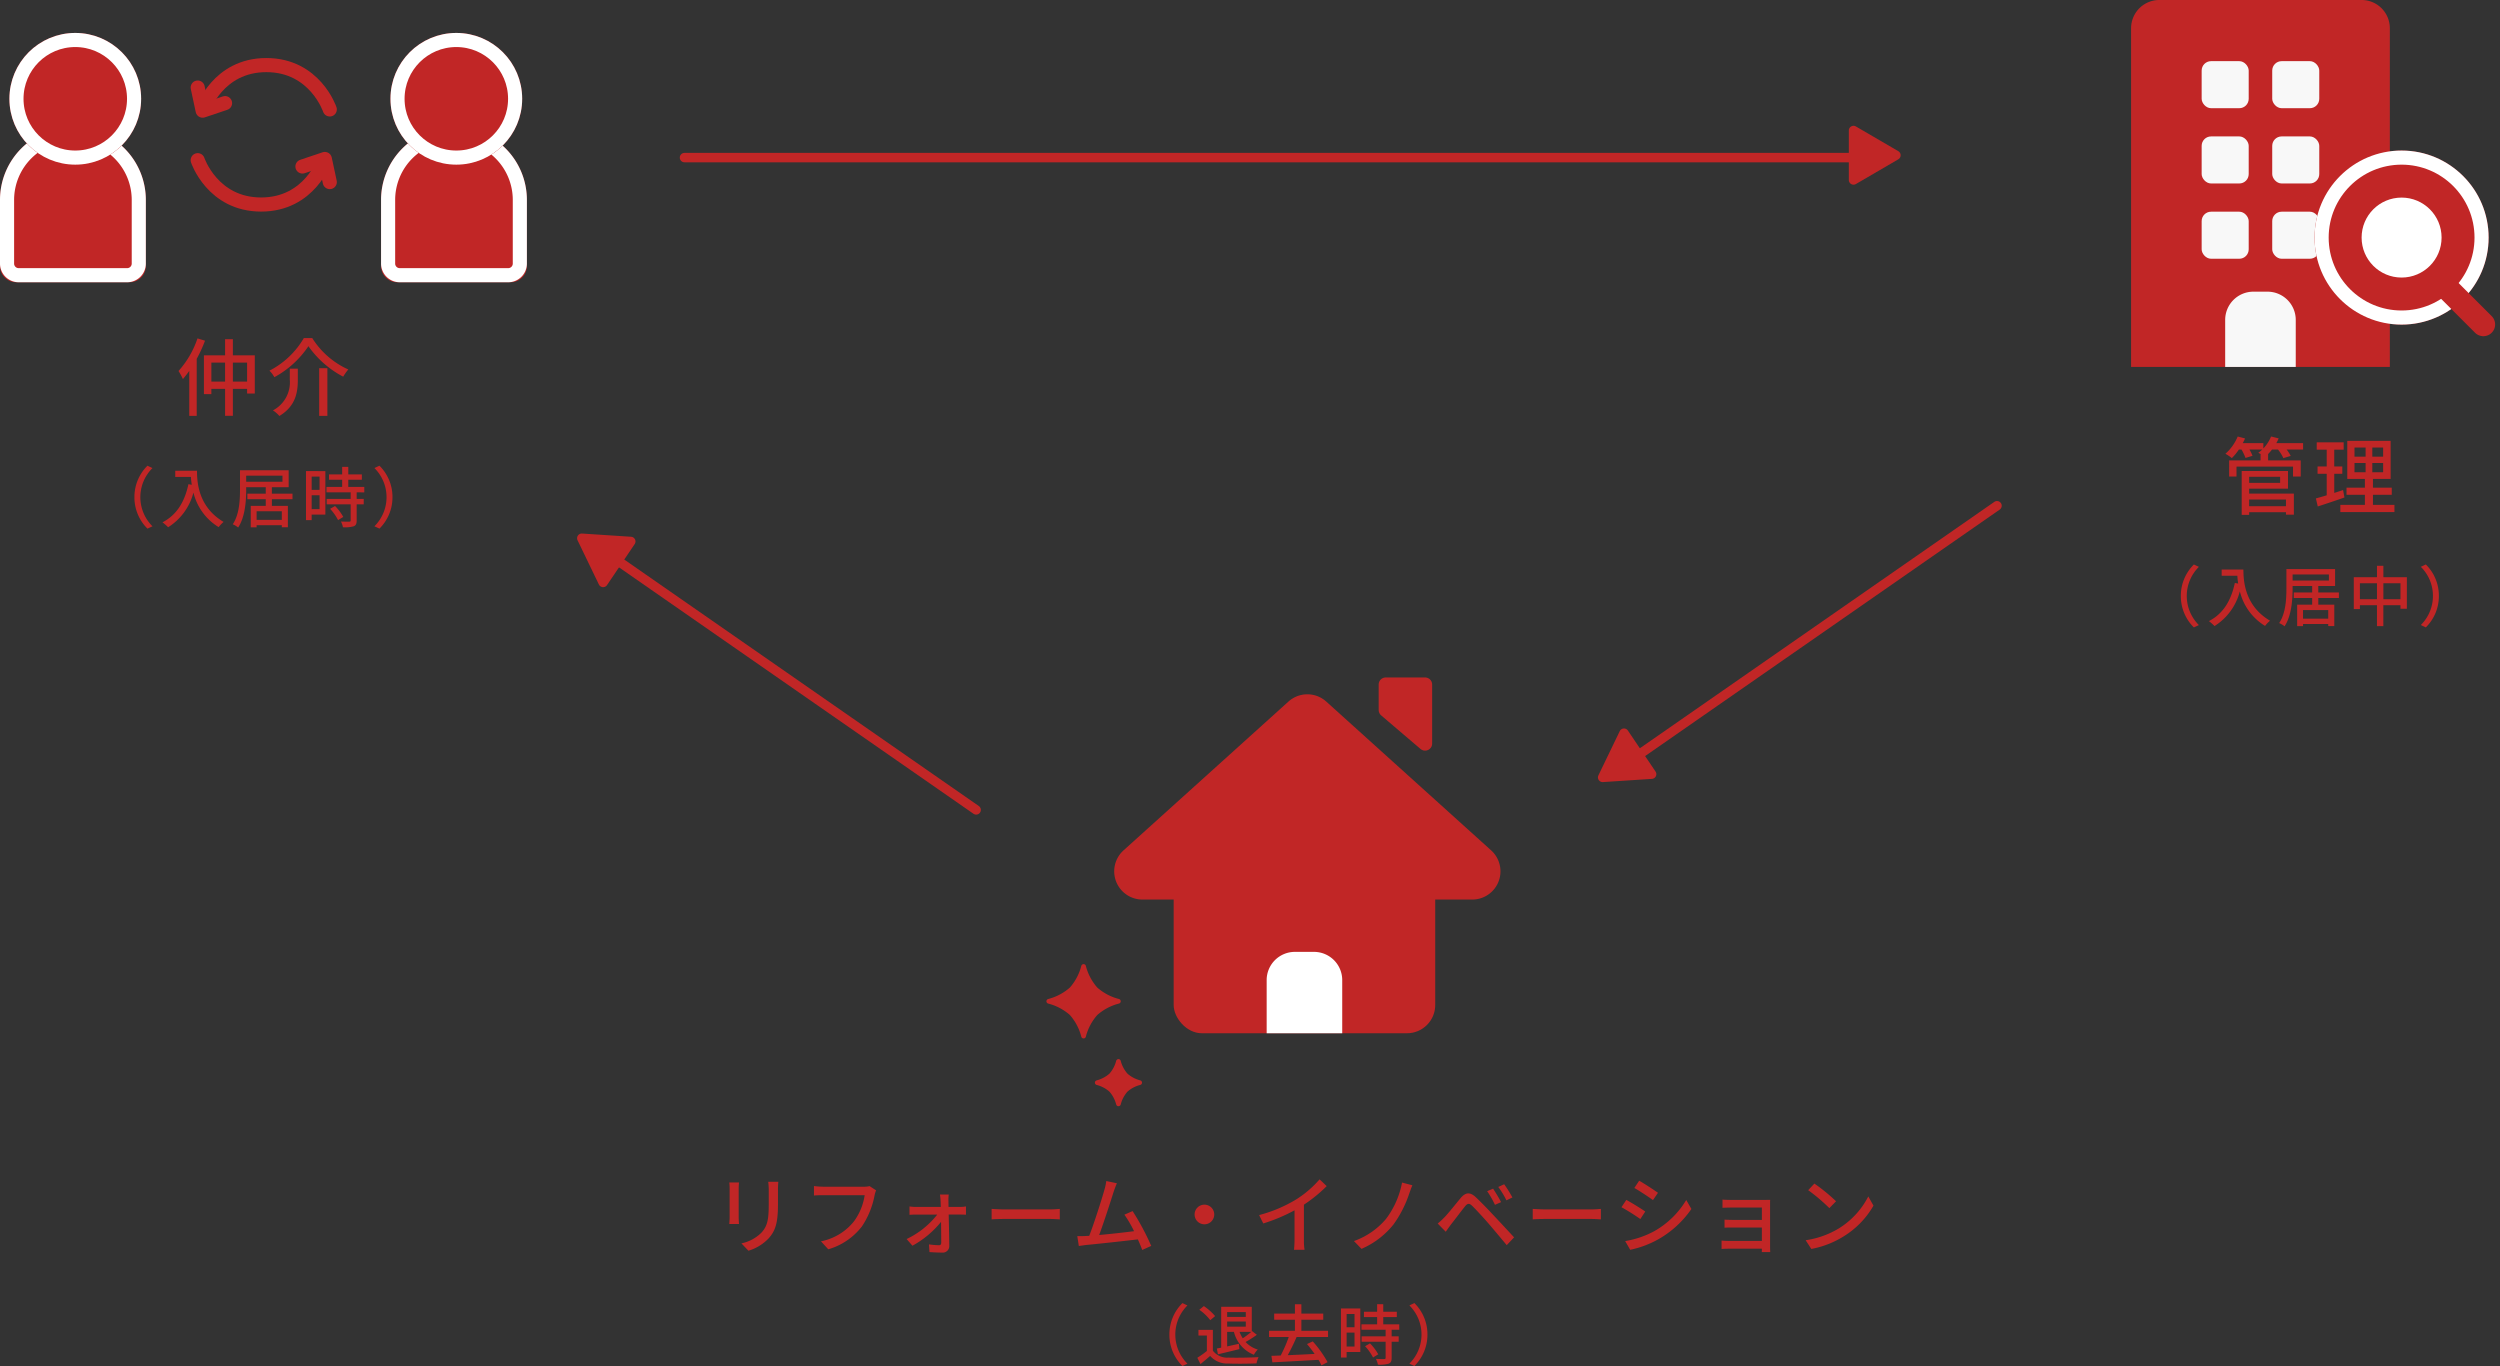 <svg xmlns="http://www.w3.org/2000/svg" width="531.418" height="290.372" viewBox="0 0 531.418 290.372">
  <rect x="0" y="0" width="531.418" height="290.372" fill="#333333" stroke="none"/>
  <g id="グループ_433" data-name="グループ 433" transform="translate(260 -6290)">
    <path id="パス_519" data-name="パス 519" d="M-14.022-15.066a19.775,19.775,0,0,1-4.032,6.93,13.383,13.383,0,0,1,.936,1.71q.675-.783,1.35-1.728V1.4h1.584V-10.728A29.583,29.583,0,0,0-12.42-14.58ZM-6.5-5.886V-9.918h3.024v4.032Zm-4.572,0V-9.918h2.916v4.032Zm4.572-5.58V-14.9H-8.154v3.438h-4.5v8.244h1.584V-4.338h2.916V1.386H-6.5V-4.338h3.024v.99h1.638v-8.118ZM9.558-13.41a20.835,20.835,0,0,0,7.4,6.48,9.816,9.816,0,0,1,1.08-1.53,17.56,17.56,0,0,1-7.668-6.678H8.586a17.957,17.957,0,0,1-7.308,6.93A6.227,6.227,0,0,1,2.322-6.822,20.406,20.406,0,0,0,9.558-13.41Zm2.286,4.68V1.4H13.59V-8.73ZM5.6-8.64v2.322A6.733,6.733,0,0,1,2.016.234,6.25,6.25,0,0,1,3.384,1.422C6.93-.7,7.308-3.744,7.308-6.282V-8.64ZM-27.426,18.68a9.327,9.327,0,0,0,2.772,6.692l1.064-.5a8.713,8.713,0,0,1-2.576-6.188,8.713,8.713,0,0,1,2.576-6.188l-1.064-.5A9.327,9.327,0,0,0-27.426,18.68Zm8.68-5.614v1.316h3.332a15.47,15.47,0,0,0,.182,1.666l-.714-.126c-.812,3.794-2.506,6.552-5.516,8.106a9.958,9.958,0,0,1,1.2,1.05A12.347,12.347,0,0,0-14.882,17.7,11.878,11.878,0,0,0-9.52,25.05a6.578,6.578,0,0,1,1.05-1.106c-5.334-3.15-5.656-8.344-5.656-10.878ZM3.906,23.51H-1.456V21.676H3.906Zm-7.574-9.394H4.046V15.4H-3.668Zm9.842,5V17.938H1.792V16.566h3.57v-3.6H-4.984v4.046c0,2.226-.112,5.292-1.54,7.434a4.989,4.989,0,0,1,1.148.686c1.5-2.268,1.708-5.726,1.708-8.12v-.448H.49v1.372H-3.416v1.176H.49v1.414H-2.7v4.564h1.246v-.448H3.906v.434H5.194v-4.55h-3.4V19.114Zm5.754-4.8v2.814h-1.68V14.312Zm-1.68,6.916V18.274h1.68v2.954Zm2.912-8.092H9.044v10.43h1.2V22.39H13.16Zm1.008,8.022a10.384,10.384,0,0,1,1.694,2.394l1.106-.672a10.311,10.311,0,0,0-1.75-2.324Zm7.266-3.5V16.51h-3.4V14.97h2.884V13.836H18.032v-1.6h-1.3v1.6h-2.8V14.97h2.8v1.54H13.4v1.148h5.138v1.4h-5.1v1.148h5.1v3.416c0,.2-.07.252-.294.266s-.98,0-1.764-.028a4.847,4.847,0,0,1,.42,1.218,6.884,6.884,0,0,0,2.3-.21c.462-.2.616-.546.616-1.218V20.206h1.5V19.058h-1.5v-1.4Zm5.992,1.022a9.327,9.327,0,0,0-2.772-6.692l-1.064.5a8.72,8.72,0,0,1,0,12.376l1.064.5A9.327,9.327,0,0,0,27.426,18.68Z" transform="translate(-204 6377)" fill="#c12626"/>
    <path id="パス_518" data-name="パス 518" d="M-110.556-13.788H-112.7a13.918,13.918,0,0,1,.108,1.656v3.1c0,3.15-.234,4.554-1.494,5.994A8.4,8.4,0,0,1-118.4-.7L-116.91.864a9.831,9.831,0,0,0,4.3-2.628c1.332-1.512,1.98-3.042,1.98-7.164v-3.2C-110.628-12.78-110.592-13.32-110.556-13.788Zm-8.352.144h-2.07a11.626,11.626,0,0,1,.072,1.332v6.03c0,.522-.054,1.152-.072,1.458h2.07c-.036-.36-.072-.99-.072-1.458v-6.03C-118.98-12.816-118.944-13.266-118.908-13.644Zm29.142,1.674-1.386-.9a4.587,4.587,0,0,1-1.152.126h-8.73a16.143,16.143,0,0,1-1.944-.144v2.016c.45-.036,1.17-.072,1.944-.072H-92.2a12.429,12.429,0,0,1-2.25,5.526,11.874,11.874,0,0,1-7.038,4.284L-99.936.558A13.871,13.871,0,0,0-92.772-4.32a17.845,17.845,0,0,0,2.682-6.606A5.469,5.469,0,0,1-89.766-11.97Zm15.444.882h-1.872a12.255,12.255,0,0,1,.126,1.332c.018.36.036.792.054,1.314h-5.2a9.58,9.58,0,0,1-1.458-.108v1.782c.468-.036,1.008-.054,1.494-.054h4.41a18.171,18.171,0,0,1-6.516,5.2L-82.044-.2A20.542,20.542,0,0,0-75.96-5.274c.018,1.692.036,3.384.036,4.41,0,.36-.144.558-.468.558a17.114,17.114,0,0,1-2.142-.18l.108,1.638c.756.054,1.89.108,2.682.108a1.384,1.384,0,0,0,1.53-1.386c-.018-1.764-.072-4.482-.126-6.7h2.412c.378,0,.9.018,1.26.036V-8.55a8.788,8.788,0,0,1-1.314.108h-2.394c0-.522-.018-.972-.018-1.314A8.044,8.044,0,0,1-74.322-11.088Zm9.108,3.06V-5.8c.612-.054,1.692-.09,2.682-.09h9.792c.792,0,1.62.072,2.016.09V-8.028c-.45.036-1.152.108-2.016.108h-9.792C-63.5-7.92-64.62-7.992-65.214-8.028Zm26.622-5.454-2.25-.468a11.362,11.362,0,0,1-.4,1.872c-.5,1.818-2.214,7.2-3.222,9.774-.27.018-.522.018-.738.036-.54.036-1.242.036-1.8.036l.324,2.088c.54-.072,1.134-.162,1.584-.216,2.34-.216,8.1-.846,10.962-1.188.378.828.7,1.62.936,2.25l1.908-.864a52.755,52.755,0,0,0-3.96-7.4L-36.99-6.8a24.232,24.232,0,0,1,2.052,3.51c-1.926.252-4.968.594-7.416.81.9-2.376,2.538-7.47,3.078-9.18C-39.006-12.456-38.79-13-38.592-13.482ZM-19.98-8.928A2.089,2.089,0,0,0-22.068-6.84,2.089,2.089,0,0,0-19.98-4.752,2.09,2.09,0,0,0-17.892-6.84,2.09,2.09,0,0,0-19.98-8.928ZM-8.352-6.714l.882,1.782A36.828,36.828,0,0,0-.828-7.722v6.264A20.858,20.858,0,0,1-.936.666H1.3A13.536,13.536,0,0,1,1.17-1.458v-7.47A30.365,30.365,0,0,0,6.012-12.87L4.5-14.31a22.219,22.219,0,0,1-5,4.284A29.724,29.724,0,0,1-8.352-6.714Zm32.58-6.336-2.2-.576a18.532,18.532,0,0,1-3.384,7.7,15.861,15.861,0,0,1-6.84,4.734L13.41.468a17.724,17.724,0,0,0,6.8-5.184,24.4,24.4,0,0,0,3.348-6.57C23.742-11.79,23.976-12.492,24.228-13.05Zm17.154.72-1.26.54a19.6,19.6,0,0,1,1.656,2.9l1.3-.576C42.66-10.3,41.85-11.628,41.382-12.33Zm2.358-.936-1.26.576a16.378,16.378,0,0,1,1.728,2.844l1.278-.612A24.86,24.86,0,0,0,43.74-13.266ZM29.61-4.914l1.71,1.746c.288-.414.7-.99,1.08-1.512.792-.99,2.2-2.88,2.988-3.852.558-.7.918-.756,1.566-.126.72.7,2.358,2.466,3.4,3.672,1.116,1.3,2.664,3.15,3.924,4.662L45.846-1.98c-1.386-1.494-3.2-3.456-4.428-4.752-1.062-1.134-2.538-2.682-3.672-3.744-1.3-1.242-2.25-1.044-3.258.144-1.17,1.4-2.664,3.312-3.51,4.158A17.419,17.419,0,0,1,29.61-4.914Zm20.2-3.114V-5.8c.612-.054,1.692-.09,2.682-.09H62.28c.792,0,1.62.072,2.016.09V-8.028c-.45.036-1.152.108-2.016.108H52.488C51.516-7.92,50.4-7.992,49.806-8.028Zm22.626-5.994-1.026,1.548c1.116.63,3.042,1.908,3.96,2.574l1.062-1.548C75.582-12.06,73.548-13.392,72.432-14.022ZM69.462-1.188,70.524.666A21.09,21.09,0,0,0,76.5-1.566,21.428,21.428,0,0,0,83.538-8.01l-1.1-1.908A18.514,18.514,0,0,1,75.546-3.24,19.767,19.767,0,0,1,69.462-1.188ZM69.7-9.936,68.67-8.388a45.049,45.049,0,0,1,4.014,2.52l1.044-1.6C72.882-8.064,70.83-9.342,69.7-9.936Zm20.448-.072v1.746c.378-.018,1.458-.054,2.016-.054h6.354v2.628H92.34c-.63,0-1.35-.036-1.764-.054v1.71c.4-.036,1.134-.036,1.782-.036h6.156v2.844H91.458A14.5,14.5,0,0,1,89.946-1.3V.486c.306-.018.972-.054,1.512-.054h7.056c0,.288,0,.558-.018.72h1.8c-.018-.288-.036-.792-.036-1.08V-8.91c0-.36,0-.828.018-1.044-.252,0-.81.018-1.224.018H92.16C91.6-9.936,90.558-9.954,90.144-10.008Zm19.53-3.4-1.314,1.4a39.041,39.041,0,0,1,4.5,3.816l1.422-1.458A37.772,37.772,0,0,0,109.674-13.41ZM107.82-1.368,109.026.486A19.846,19.846,0,0,0,115.92-2.2a18.4,18.4,0,0,0,6.318-6.516l-1.1-1.962a17.138,17.138,0,0,1-6.246,6.786A18.7,18.7,0,0,1,107.82-1.368ZM-27.426,18.68a9.327,9.327,0,0,0,2.772,6.692l1.064-.5a8.713,8.713,0,0,1-2.576-6.188,8.713,8.713,0,0,1,2.576-6.188l-1.064-.5A9.327,9.327,0,0,0-27.426,18.68Zm16.24-4.774v1.036h-3.962V13.906Zm1.176,4.2a19.293,19.293,0,0,1-1.82,1.372,6.615,6.615,0,0,1-.686-1.372ZM-15.148,17V15.922h3.962V17Zm-1.96,5.88c1.288-.308,2.968-.7,4.564-1.106l-.1-1.134c-.854.2-1.708.392-2.506.56V18.106h1.442a7.021,7.021,0,0,0,4.242,4.872,4.956,4.956,0,0,1,.826-1.106,5.793,5.793,0,0,1-2.59-1.61,22.771,22.771,0,0,0,2.394-1.526l-1.008-.784-.07.056V12.786h-6.5v8.68c-.336.07-.644.126-.924.182Zm-.6-8.12A11.33,11.33,0,0,0-20.1,12.632l-.966.784a10.129,10.129,0,0,1,2.324,2.212Zm-.476,2.926h-3.066v1.2h1.792v3.29a21.1,21.1,0,0,1-2.03,1.442l.672,1.344c.728-.6,1.4-1.162,2.058-1.736A4.794,4.794,0,0,0-14.9,24.84c1.6.07,4.41.042,5.992-.028a5.93,5.93,0,0,1,.434-1.33c-1.75.112-4.858.154-6.412.1a3.807,3.807,0,0,1-3.3-1.47ZM6.3,19.2V17.882H.63V15.53H5.278v-1.3H.63V12.24H-.742v1.988h-4.41v1.3h4.41v2.352h-5.5V19.2h4.186a29.021,29.021,0,0,1-1.708,3.934c-.714.028-1.386.056-1.974.07l.2,1.386c2.52-.126,6.258-.336,9.8-.532A9.248,9.248,0,0,1,4.9,25.232l1.3-.686a24.144,24.144,0,0,0-3.15-4.41L1.82,20.7a25.917,25.917,0,0,1,1.624,2.1c-1.946.1-3.934.2-5.712.266.644-1.148,1.33-2.59,1.89-3.864Zm5.628-4.886v2.814h-1.68V14.312Zm-1.68,6.916V18.274h1.68v2.954Zm2.912-8.092H9.044v10.43h1.2V22.39H13.16Zm1.008,8.022a10.384,10.384,0,0,1,1.694,2.394l1.106-.672a10.311,10.311,0,0,0-1.75-2.324Zm7.266-3.5V16.51h-3.4V14.97h2.884V13.836H18.032v-1.6h-1.3v1.6h-2.8V14.97h2.8v1.54H13.4v1.148h5.138v1.4h-5.1v1.148h5.1v3.416c0,.2-.07.252-.294.266s-.98,0-1.764-.028a4.847,4.847,0,0,1,.42,1.218,6.884,6.884,0,0,0,2.3-.21c.462-.2.616-.546.616-1.218V20.206h1.5V19.058h-1.5v-1.4Zm5.992,1.022a9.327,9.327,0,0,0-2.772-6.692l-1.064.5a8.72,8.72,0,0,1,0,12.376l1.064.5A9.327,9.327,0,0,0,27.426,18.68Z" transform="translate(16 6555)" fill="#c12626"/>
    <path id="パス_517" data-name="パス 517" d="M-5.076-1.818V-.4h-7.83V-1.818ZM-6.318-6.642v1.278h-6.588V-6.642Zm-6.588,2.52h8.262V-7.884H-14.49V1.44h1.584V.882h7.83V1.4H-3.4V-3.078h-9.5ZM-1.44-13.806H-7.128a10.526,10.526,0,0,0,.5-1.008l-1.62-.4a7.972,7.972,0,0,1-1.638,2.538v-1.134h-4.374c.18-.324.342-.666.486-.99l-1.566-.414a9.9,9.9,0,0,1-2.61,3.672,10.663,10.663,0,0,1,1.368.918,11.2,11.2,0,0,0,1.494-1.818h.558a11.024,11.024,0,0,1,.846,1.782l1.494-.45a9.77,9.77,0,0,0-.648-1.332h2.718a7.6,7.6,0,0,1-.846.7c.162.072.36.18.576.288h-.09v1.314h-6.678V-6.7h1.566V-8.82H-3.582V-6.7h1.638v-3.438h-6.93v-1.314H-8.91a9.2,9.2,0,0,0,.864-.99h1.278A8.576,8.576,0,0,1-5.634-10.62l1.566-.468a8.747,8.747,0,0,0-.864-1.35H-1.44Zm8.5,9.972c-.612.216-1.26.414-1.872.612V-7.29h1.71V-8.838H5.184V-12.42h2v-1.548H1.458v1.548H3.582v3.582H1.638V-7.29H3.582v4.572c-.864.27-1.656.486-2.3.666l.4,1.71c1.62-.522,3.708-1.224,5.67-1.908Zm2.43-5.742h2.358v1.962H9.486Zm0-3.294h2.358v1.944H9.486Zm6.084,1.944h-2.3V-12.87h2.3Zm0,3.312h-2.3V-9.576h2.3ZM13.41-.684V-2.826h4V-4.338h-4V-6.192h3.762v-8.1H7.956v8.1H11.7v1.854H7.794v1.512H11.7V-.684H6.48V.846h11.5V-.684ZM-27.426,18.68a9.327,9.327,0,0,0,2.772,6.692l1.064-.5a8.713,8.713,0,0,1-2.576-6.188,8.713,8.713,0,0,1,2.576-6.188l-1.064-.5A9.327,9.327,0,0,0-27.426,18.68Zm8.68-5.614v1.316h3.332a15.47,15.47,0,0,0,.182,1.666l-.714-.126c-.812,3.794-2.506,6.552-5.516,8.106a9.958,9.958,0,0,1,1.2,1.05A12.347,12.347,0,0,0-14.882,17.7,11.878,11.878,0,0,0-9.52,25.05a6.578,6.578,0,0,1,1.05-1.106c-5.334-3.15-5.656-8.344-5.656-10.878ZM3.906,23.51H-1.456V21.676H3.906Zm-7.574-9.394H4.046V15.4H-3.668Zm9.842,5V17.938H1.792V16.566h3.57v-3.6H-4.984v4.046c0,2.226-.112,5.292-1.54,7.434a4.989,4.989,0,0,1,1.148.686c1.5-2.268,1.708-5.726,1.708-8.12v-.448H.49v1.372H-3.416v1.176H.49v1.414H-2.7v4.564h1.246v-.448H3.906v.434H5.194v-4.55h-3.4V19.114Zm9.45.252V15.978h3.64v3.388Zm-4.984,0V15.978h3.626v3.388ZM15.624,14.7V12.268H14.266V14.7H9.338v6.762h1.3V20.64h3.626v4.452h1.358V20.64h3.64V21.4h1.358V14.7Zm11.8,3.976a9.327,9.327,0,0,0-2.772-6.692l-1.064.5a8.72,8.72,0,0,1,0,12.376l1.064.5A9.327,9.327,0,0,0,27.426,18.68Z" transform="translate(231 6398)" fill="#c12626"/>
    <g id="グループ_390" data-name="グループ 390" transform="translate(-1074.166 5362)">
      <g id="グループ_284" data-name="グループ 284" transform="translate(814.471 935)">
        <g id="長方形_423" data-name="長方形 423" transform="translate(-0.305 20)" fill="#c12626" stroke="#fff" stroke-width="3">
          <path d="M15.5,0h0A15.5,15.5,0,0,1,31,15.5V29.556A3.444,3.444,0,0,1,27.556,33H3.444A3.444,3.444,0,0,1,0,29.556V15.5A15.5,15.5,0,0,1,15.5,0Z" stroke="none"/>
          <path d="M15.5,1.5h0a14,14,0,0,1,14,14V29.029A2.471,2.471,0,0,1,27.029,31.5H3.971A2.471,2.471,0,0,1,1.5,29.029V15.5a14,14,0,0,1,14-14Z" fill="none"/>
        </g>
        <g id="楕円形_121" data-name="楕円形 121" transform="translate(1.695)" fill="#c12626" stroke="#fff" stroke-width="3">
          <circle cx="14" cy="14" r="14" stroke="none"/>
          <circle cx="14" cy="14" r="12.5" fill="none"/>
        </g>
      </g>
      <g id="グループ_283" data-name="グループ 283" transform="translate(895.318 935)">
        <g id="長方形_424" data-name="長方形 424" transform="translate(-0.153 20)" fill="#c12626" stroke="#fff" stroke-width="3">
          <path d="M15.5,0h0A15.5,15.5,0,0,1,31,15.5V29.556A3.444,3.444,0,0,1,27.556,33H3.444A3.444,3.444,0,0,1,0,29.556V15.5A15.5,15.5,0,0,1,15.5,0Z" stroke="none"/>
          <path d="M15.5,1.5h0a14,14,0,0,1,14,14V29.029A2.471,2.471,0,0,1,27.029,31.5H3.971A2.471,2.471,0,0,1,1.5,29.029V15.5a14,14,0,0,1,14-14Z" fill="none"/>
        </g>
        <g id="楕円形_122" data-name="楕円形 122" transform="translate(1.847)" fill="#c12626" stroke="#fff" stroke-width="3">
          <circle cx="14" cy="14" r="14" stroke="none"/>
          <circle cx="14" cy="14" r="12.5" fill="none"/>
        </g>
      </g>
      <g id="グループ_281" data-name="グループ 281" transform="translate(856.191 941.835)">
        <path id="パス_355" data-name="パス 355" d="M-536.361,907.131s-3.147-9.427-13.482-9.427-13.482,9.427-13.482,9.427" transform="translate(564.437 -897.704)" fill="none" stroke="#c12626" stroke-linecap="round" stroke-width="3"/>
        <path id="パス_356" data-name="パス 356" d="M-569.928,906.719l1.051,4.912,4.76-1.6" transform="translate(569.928 -901.944)" fill="none" stroke="#c12626" stroke-linecap="round" stroke-linejoin="round" stroke-width="3"/>
      </g>
      <g id="グループ_282" data-name="グループ 282" transform="translate(856.191 961.794)">
        <path id="パス_355-2" data-name="パス 355" d="M-563.326,897.7s3.147,9.427,13.482,9.427,13.482-9.427,13.482-9.427" transform="translate(563.326 -897.444)" fill="none" stroke="#c12626" stroke-linecap="round" stroke-width="3"/>
        <path id="パス_356-2" data-name="パス 356" d="M-564.117,911.631l-1.05-4.912-4.76,1.6" transform="translate(592.193 -906.719)" fill="none" stroke="#c12626" stroke-linecap="round" stroke-linejoin="round" stroke-width="3"/>
      </g>
    </g>
    <g id="グループ_392" data-name="グループ 392" transform="translate(-561.578 5494.504)">
      <g id="グループ_280" data-name="グループ 280" transform="translate(528.822 941)">
        <path id="多角形_5" data-name="多角形 5" d="M46.636,3.628a6,6,0,0,1,8.04,0L89.727,35.259a6,6,0,0,1-4.02,10.454H15.6a6,6,0,0,1-4.02-10.454Z" transform="translate(0)" fill="#c12626"/>
        <rect id="長方形_421" data-name="長方形 421" width="55.598" height="45.714" rx="6" transform="translate(22.239 28.417)" fill="#c12626"/>
        <path id="長方形_422" data-name="長方形 422" d="M6,0h4.062a6,6,0,0,1,6,6V17.3a0,0,0,0,1,0,0H0a0,0,0,0,1,0,0V6A6,6,0,0,1,6,0Z" transform="translate(42.007 56.833)" fill="#fff"/>
        <path id="パス_354" data-name="パス 354" d="M-853.516,944.557h0v-5.42h8.369v12.557Z" transform="translate(920.831 -939.137)" fill="#c12626" stroke="#c12626" stroke-linecap="round" stroke-linejoin="round" stroke-width="3"/>
      </g>
      <path id="パス_357" data-name="パス 357" d="M0,0A11.641,11.641,0,0,0,5.232,1.61,11.641,11.641,0,0,0,10.463,0a11.641,11.641,0,0,0-1.61,5.232,11.641,11.641,0,0,0,1.61,5.232,11.641,11.641,0,0,0-5.232-1.61A11.641,11.641,0,0,0,0,10.463,11.641,11.641,0,0,0,1.61,5.232,11.641,11.641,0,0,0,0,0Z" transform="translate(524.512 1008.335) rotate(-45)" fill="#c12626" stroke="#c12626" stroke-linecap="round" stroke-linejoin="round" stroke-width="1"/>
      <path id="パス_358" data-name="パス 358" d="M0,0A7.092,7.092,0,0,0,3.187.981,7.092,7.092,0,0,0,6.375,0a7.092,7.092,0,0,0-.981,3.187,7.092,7.092,0,0,0,.981,3.187,7.092,7.092,0,0,0-3.187-.981A7.092,7.092,0,0,0,0,6.375,7.092,7.092,0,0,0,.981,3.187,7.092,7.092,0,0,0,0,0Z" transform="translate(534.816 1025.632) rotate(-45)" fill="#c12626" stroke="#c12626" stroke-linecap="round" stroke-linejoin="round" stroke-width="1"/>
    </g>
    <g id="グループ_394" data-name="グループ 394" transform="translate(725 774.882)">
      <g id="グループ_389" data-name="グループ 389" transform="translate(-532 5515)">
        <path id="長方形_409" data-name="長方形 409" d="M6,0H49a6,6,0,0,1,6,6V78a0,0,0,0,1,0,0H0a0,0,0,0,1,0,0V6A6,6,0,0,1,6,0Z" transform="translate(0 0.118)" fill="#c12626"/>
        <path id="長方形_416" data-name="長方形 416" d="M6,0H9a6,6,0,0,1,6,6V16a0,0,0,0,1,0,0H0a0,0,0,0,1,0,0V6A6,6,0,0,1,6,0Z" transform="translate(20 62.118)" fill="#f8f8f8"/>
        <rect id="長方形_410" data-name="長方形 410" width="10" height="10" rx="2" transform="translate(15 13.118)" fill="#f8f8f8"/>
        <rect id="長方形_413" data-name="長方形 413" width="10" height="10" rx="2" transform="translate(15 29.118)" fill="#f8f8f8"/>
        <rect id="長方形_415" data-name="長方形 415" width="10" height="10" rx="2" transform="translate(15 45.118)" fill="#f8f8f8"/>
        <rect id="長方形_411" data-name="長方形 411" width="10" height="10" rx="2" transform="translate(30 13.118)" fill="#f8f8f8"/>
        <rect id="長方形_412" data-name="長方形 412" width="10" height="10" rx="2" transform="translate(30 29.118)" fill="#f8f8f8"/>
        <rect id="長方形_414" data-name="長方形 414" width="10" height="10" rx="2" transform="translate(30 45.118)" fill="#f8f8f8"/>
      </g>
      <g id="グループ_393" data-name="グループ 393" transform="translate(-492.882 5547.412)">
        <g id="楕円形_153" data-name="楕円形 153" transform="translate(-0.118 -0.294)" fill="#c12626" stroke="#fff" stroke-width="3">
          <circle cx="18.5" cy="18.5" r="18.5" stroke="none"/>
          <circle cx="18.5" cy="18.5" r="17" fill="none"/>
        </g>
        <circle id="楕円形_154" data-name="楕円形 154" cx="8.5" cy="8.5" r="8.5" transform="translate(9.882 9.706)" fill="#fff"/>
        <line id="線_429" data-name="線 429" x2="9.071" y2="9.071" transform="translate(26.694 27.601)" fill="none" stroke="#c12626" stroke-linecap="round" stroke-width="5"/>
      </g>
    </g>
    <g id="グループ_397" data-name="グループ 397" transform="translate(716 779)">
      <line id="線_428" data-name="線 428" x2="253" transform="translate(-830.5 5544.5)" fill="none" stroke="#c12626" stroke-linecap="round" stroke-width="2"/>
      <path id="多角形_6" data-name="多角形 6" d="M6.136,1.481a1,1,0,0,1,1.728,0L13.123,10.5a1,1,0,0,1-.864,1.5H1.741a1,1,0,0,1-.864-1.5Z" transform="translate(-571 5537) rotate(90)" fill="#c12626"/>
    </g>
    <g id="グループ_398" data-name="グループ 398" transform="translate(720 779)">
      <g id="グループ_396" data-name="グループ 396">
        <line id="線_431" data-name="線 431" x1="82" y2="57" transform="translate(-637.5 5618.5)" fill="none" stroke="#c12626" stroke-linecap="round" stroke-width="2"/>
        <path id="多角形_9" data-name="多角形 9" d="M6.136,1.481a1,1,0,0,1,1.728,0L13.123,10.5a1,1,0,0,1-.864,1.5H1.741a1,1,0,0,1-.864-1.5Z" transform="matrix(-0.559, -0.829, 0.829, -0.559, -637.06, 5683.159)" fill="#c12626"/>
      </g>
    </g>
    <g id="グループ_399" data-name="グループ 399" transform="translate(720 779)">
      <g id="グループ_395" data-name="グループ 395" transform="translate(-12)">
        <line id="線_432" data-name="線 432" x1="82" y1="57" transform="translate(-842.5 5626.159)" fill="none" stroke="#c12626" stroke-linecap="round" stroke-width="2"/>
        <path id="多角形_10" data-name="多角形 10" d="M6.136,1.481a1,1,0,0,1,1.728,0L13.123,10.5a1,1,0,0,1-.864,1.5H1.741a1,1,0,0,1-.864-1.5Z" transform="translate(-849.889 5630.106) rotate(-56)" fill="#c12626"/>
      </g>
    </g>
  </g>
</svg>
